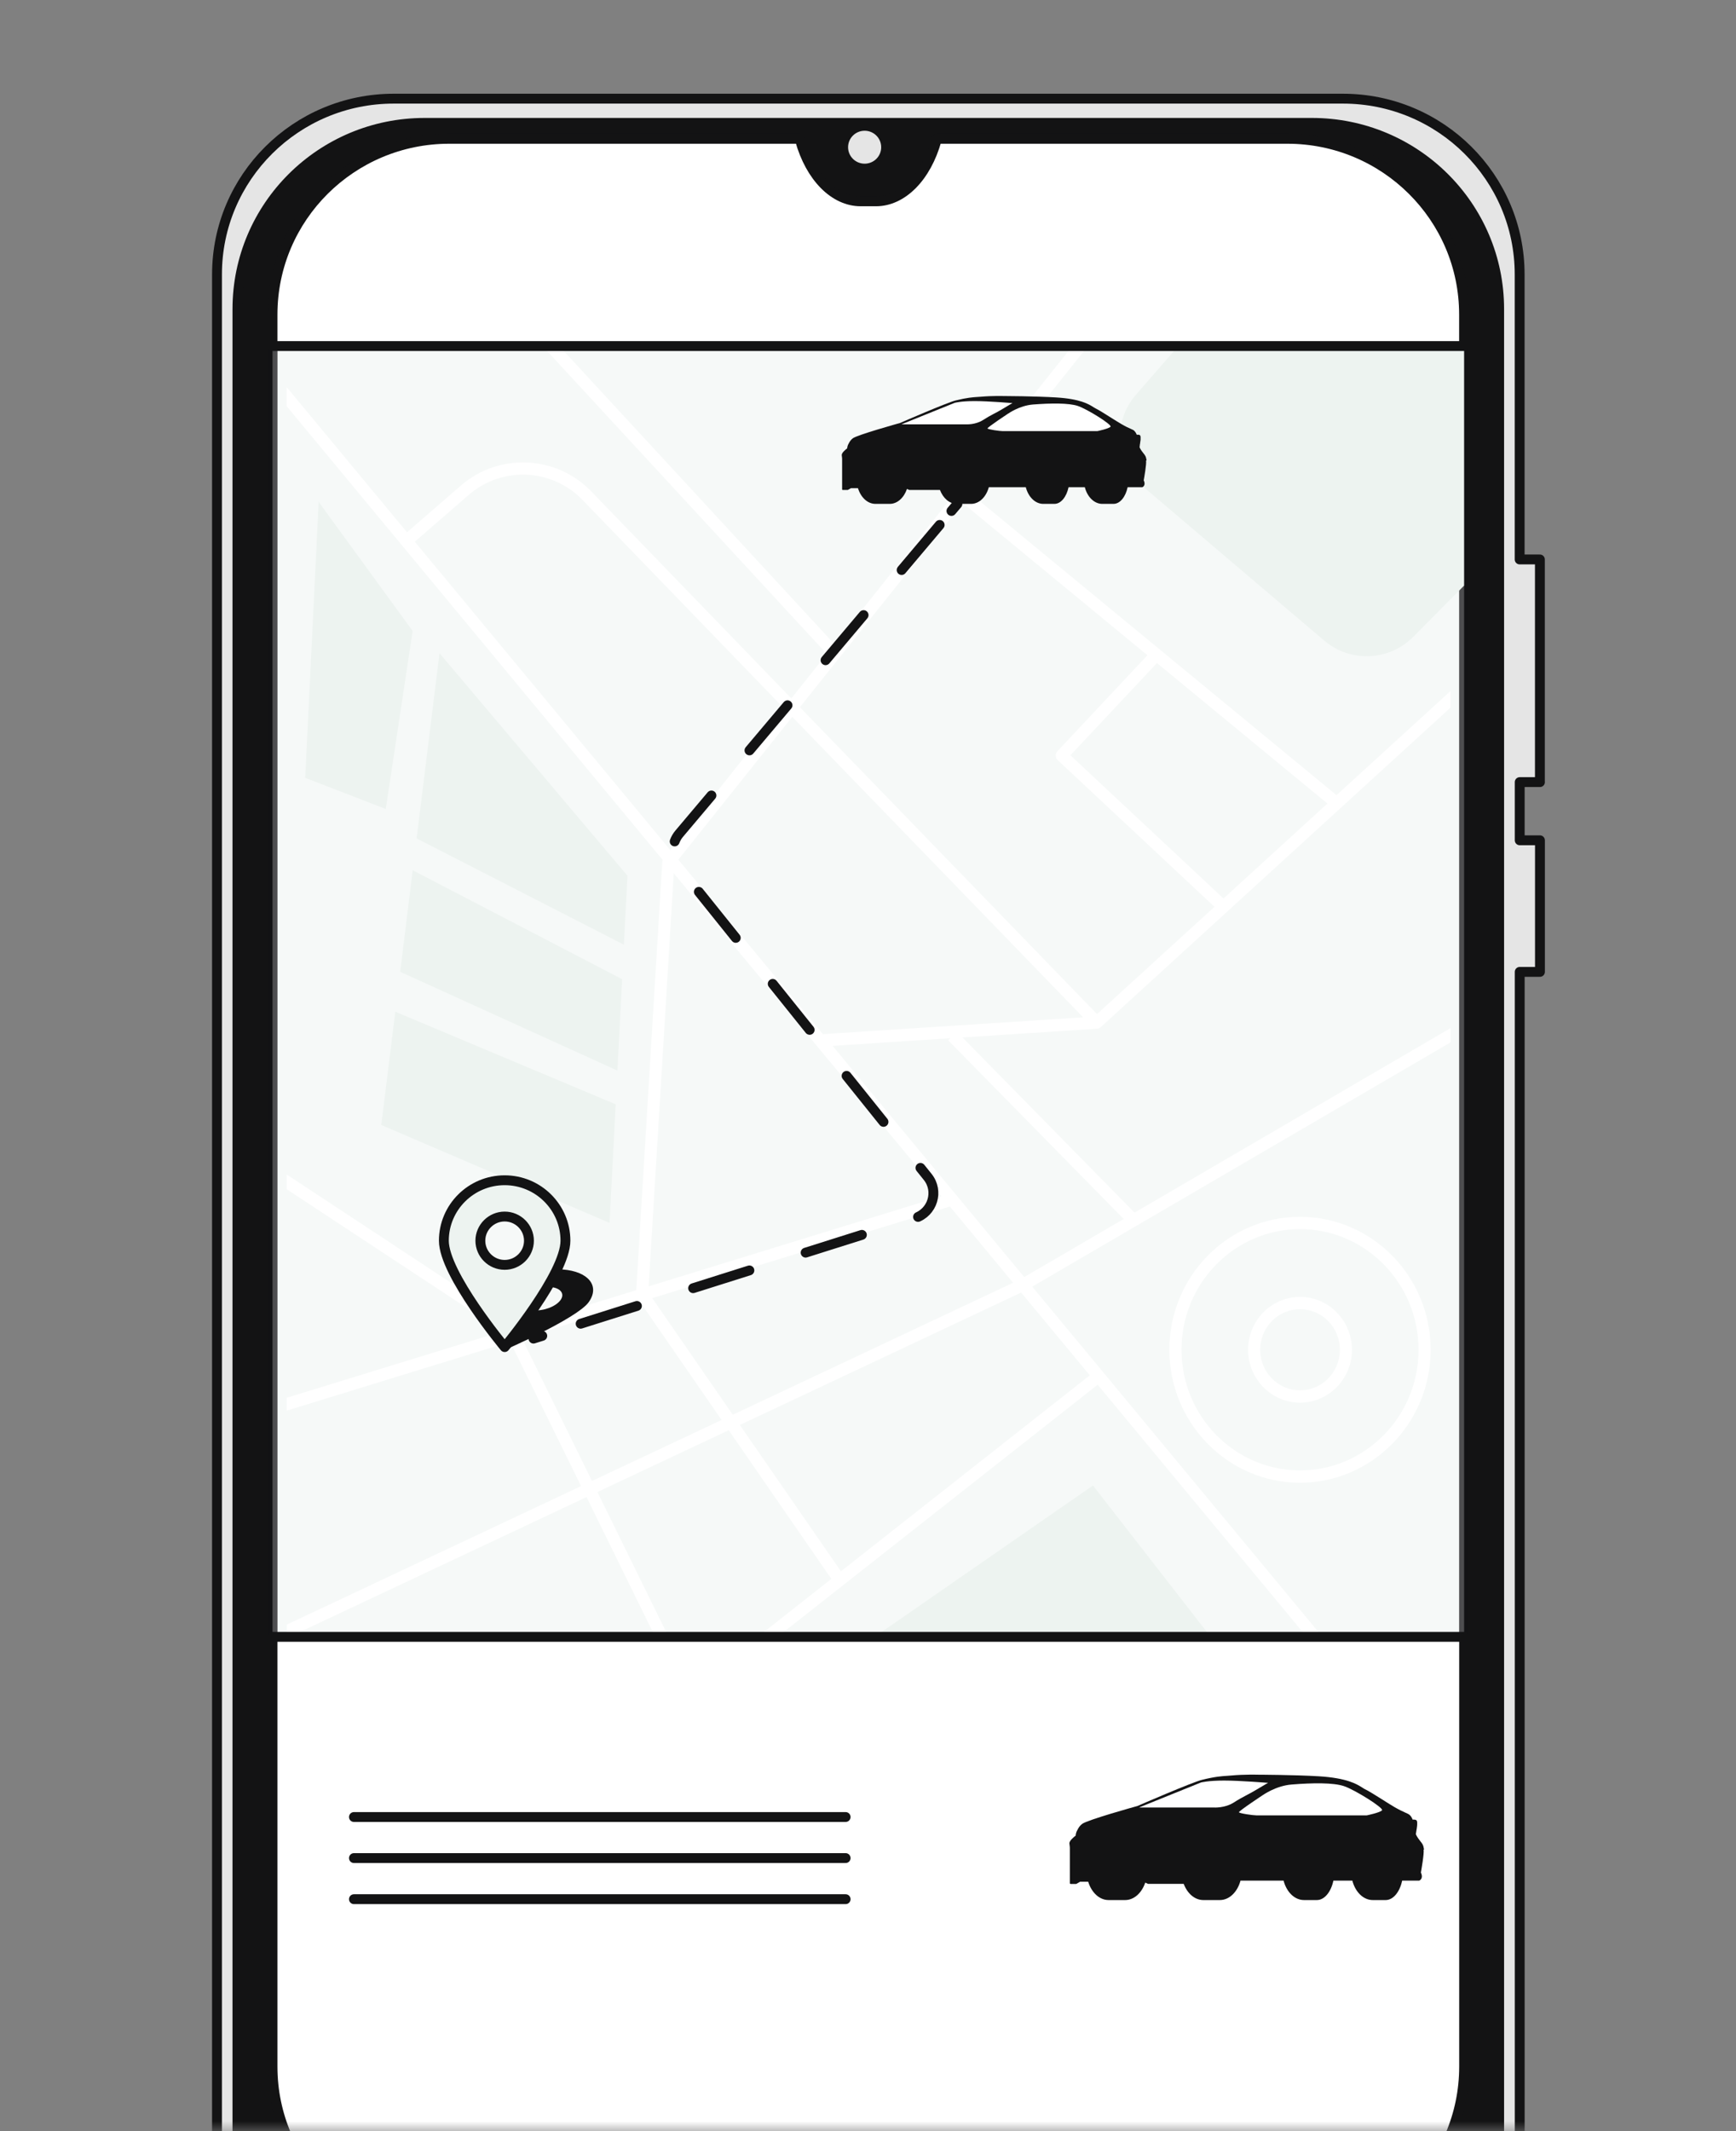 <svg width="88" height="108" viewBox="0 0 88 108" fill="none" xmlns="http://www.w3.org/2000/svg">
<rect x="0" y="0" width="88" height="108" fill="#808080" stroke="none"/>
<mask id="mask0_6049_34617" style="mask-type:alpha" maskUnits="userSpaceOnUse" x="0" y="0" width="88" height="108">
<rect width="88" height="108" fill="#D9D9D9"/>
</mask>
<g mask="url(#mask0_6049_34617)">
<path d="M78.059 39.635V28.352H77.033V13.906C77.033 8.988 73.021 5 68.073 5H19.959C15.012 5 11 8.988 11 13.906V111.094C11 116.012 15.012 120 19.959 120H68.076C73.024 120 77.036 116.012 77.036 111.094V49.252H78.062V42.584H77.036V39.635H78.062H78.059Z" fill="#E5E5E5" stroke="#131314" stroke-width="0.5" stroke-linejoin="round"/>
<path d="M66.503 6.227H21.526C16.285 6.227 12.036 10.451 12.036 15.662V109.335C12.036 114.546 16.285 118.77 21.526 118.77H66.503C71.745 118.77 75.994 114.546 75.994 109.335V15.662C75.994 10.451 71.745 6.227 66.503 6.227Z" fill="#131314" stroke="#131314" stroke-width="0.5" stroke-linejoin="round"/>
<path d="M65.259 7.034H47.496L47.477 7.099C46.952 8.981 45.742 10.203 44.402 10.203H43.631C42.29 10.203 41.081 8.981 40.555 7.099L40.536 7.034H22.773C17.826 7.034 13.814 11.022 13.814 15.94V104.732C13.814 109.65 17.826 113.638 22.773 113.638H65.259C70.207 113.638 74.218 109.65 74.218 104.732V15.94C74.218 11.022 70.207 7.034 65.259 7.034Z" fill="#EDF3F0" stroke="#131314" stroke-width="0.5" stroke-linecap="round" stroke-linejoin="round"/>
<path opacity="0.5" d="M65.259 7.034H47.496L47.477 7.099C46.952 8.981 45.742 10.203 44.402 10.203H43.631C42.29 10.203 41.081 8.981 40.555 7.099L40.536 7.034H22.773C17.826 7.034 13.814 11.022 13.814 15.94V104.732C13.814 109.65 17.826 113.638 22.773 113.638H65.259C70.207 113.638 74.218 109.65 74.218 104.732V15.94C74.218 11.022 70.207 7.034 65.259 7.034Z" fill="white" stroke="#131314" stroke-width="0.5" stroke-linecap="round" stroke-linejoin="round"/>
<path d="M20.917 31.975L16.153 25.434L15.472 39.419L19.555 40.998L20.917 31.975Z" fill="#EDF3F0"/>
<path d="M31.807 44.38L22.279 33.103L21.119 42.488L31.627 47.876L31.807 44.38Z" fill="#EDF3F0"/>
<path d="M74.215 29.675V15.94C74.215 12.116 71.79 8.858 68.388 7.597L57.581 20.005C56.381 21.384 56.539 23.468 57.932 24.651L67.134 32.469C68.453 33.589 70.415 33.505 71.634 32.278L74.218 29.675H74.215Z" fill="#EDF3F0"/>
<path d="M31.21 55.964L20.037 51.271L19.328 57.012L30.899 61.973L31.21 55.964Z" fill="#EDF3F0"/>
<path d="M20.286 49.249L31.297 54.254L31.537 49.623L20.92 44.102L20.286 49.249Z" fill="#EDF3F0"/>
<path d="M40.431 85.656L63.12 85.204L55.404 75.281L40.431 85.656Z" fill="#EDF3F0"/>
<path d="M59.276 68.403C59.276 72.119 62.246 75.142 65.897 75.142C69.548 75.142 72.521 72.119 72.521 68.403C72.521 64.687 69.551 61.664 65.897 61.664C62.243 61.664 59.276 64.687 59.276 68.403ZM71.908 68.403C71.908 71.775 69.211 74.517 65.9 74.517C62.589 74.517 59.892 71.772 59.892 68.403C59.892 65.033 62.586 62.288 65.9 62.288C69.214 62.288 71.908 65.03 71.908 68.403Z" fill="white"/>
<path d="M73.524 52.105L57.511 61.453L48.788 52.575L55.613 52.133C55.679 52.127 55.746 52.102 55.798 52.053L73.524 35.864V35.023L67.75 40.297L49.189 25.004L63.534 7.034H62.744L42.303 32.649L19.468 7.924C19.277 8.02 19.092 8.122 18.907 8.23L41.911 33.14L40.113 35.394L29.971 24.902C28.195 23.066 25.294 22.936 23.365 24.605L20.632 26.976L14.53 19.616V20.583L33.595 43.583C33.583 43.614 33.574 43.648 33.571 43.685L32.253 65.382L26.178 67.253V67.247C26.151 67.197 26.114 67.154 26.069 67.123L14.533 59.521V60.266L25.467 67.472L14.533 70.836V71.488L25.862 68.001L29.455 75.312L14.536 82.332V83.019L29.732 75.868L34.661 85.903L14.536 101.749V102.54L55.643 70.174L73.53 91.751V90.784L52.326 65.203L73.53 52.826V52.105H73.524ZM67.288 40.723L62.021 45.533L54.261 38.275L58.647 33.601L67.291 40.723H67.288ZM48.803 25.492L58.164 33.205L53.599 38.074C53.541 38.136 53.511 38.216 53.514 38.3C53.517 38.383 53.553 38.463 53.614 38.519L61.563 45.954L55.61 51.391L40.547 35.839L48.806 25.492H48.803ZM40.159 36.327L54.905 51.555L41.714 52.408L34.385 43.567L40.159 36.33V36.327ZM21.027 27.452L23.763 25.078C25.446 23.619 27.982 23.73 29.531 25.338L39.721 35.879L33.978 43.079L21.027 27.452ZM34.151 44.253L47.722 60.622L32.881 65.188L34.154 44.25L34.151 44.253ZM48.147 61.138L51.354 65.008L37.146 71.695L33.063 65.787L48.15 61.144V61.138H48.147ZM26.454 67.819L32.444 65.976L36.578 71.961L30.008 75.052L26.454 67.819ZM35.15 85.519L30.284 75.612L36.939 72.48L42.142 80.014L35.15 85.519ZM55.242 69.698L42.628 79.63L37.504 72.214L51.764 65.503L55.242 69.698ZM51.919 64.718L42.206 53.002L48.168 52.615L48.065 52.721L56.961 61.775L51.919 64.718Z" fill="white"/>
<path d="M63.267 68.403C63.267 69.881 64.448 71.083 65.9 71.083C67.352 71.083 68.533 69.881 68.533 68.403C68.533 66.925 67.352 65.723 65.9 65.723C64.448 65.723 63.267 66.925 63.267 68.403ZM67.92 68.403C67.92 69.538 67.015 70.459 65.9 70.459C64.785 70.459 63.88 69.538 63.88 68.403C63.88 67.269 64.785 66.347 65.9 66.347C67.015 66.347 67.92 67.269 67.92 68.403Z" fill="white"/>
<path d="M13.814 82.95V104.732C13.814 109.65 17.826 113.638 22.773 113.638H65.259C70.207 113.638 74.218 109.65 74.218 104.732V82.95H13.814Z" fill="white" stroke="#131314" stroke-width="0.5" stroke-linejoin="round"/>
<path d="M72.188 93.733C72.181 93.705 72.178 93.68 72.172 93.659C72.147 93.523 72.138 93.476 71.979 93.282C71.833 93.102 71.783 92.979 71.771 92.948C71.771 92.939 71.774 92.929 71.777 92.914C71.777 92.908 71.777 92.901 71.78 92.895C71.78 92.889 71.78 92.886 71.783 92.88C71.783 92.874 71.783 92.864 71.786 92.858C71.786 92.855 71.786 92.849 71.786 92.846C71.786 92.837 71.79 92.827 71.793 92.818C71.793 92.815 71.793 92.809 71.793 92.806C71.793 92.796 71.796 92.787 71.799 92.778C71.799 92.772 71.799 92.769 71.799 92.762C71.799 92.753 71.802 92.744 71.805 92.734C71.805 92.728 71.805 92.722 71.808 92.716C71.808 92.707 71.811 92.697 71.814 92.688C71.814 92.682 71.814 92.673 71.817 92.666C71.817 92.657 71.817 92.651 71.821 92.642C71.821 92.632 71.821 92.626 71.824 92.617C71.824 92.608 71.824 92.602 71.827 92.592C71.827 92.583 71.827 92.577 71.83 92.568C71.83 92.561 71.83 92.552 71.833 92.546C71.833 92.537 71.833 92.531 71.836 92.521C71.836 92.515 71.836 92.509 71.836 92.5C71.836 92.49 71.836 92.484 71.839 92.475C71.839 92.469 71.839 92.463 71.839 92.456C71.839 92.447 71.839 92.441 71.839 92.432C71.839 92.425 71.839 92.422 71.839 92.416C71.839 92.407 71.839 92.401 71.839 92.394C71.839 92.391 71.839 92.385 71.839 92.382C71.839 92.373 71.839 92.361 71.839 92.354C71.839 92.308 71.827 92.274 71.802 92.249C71.774 92.224 71.74 92.218 71.702 92.215C71.668 92.209 71.634 92.212 71.609 92.215C71.584 92.147 71.516 91.993 71.379 91.925C71.332 91.9 71.286 91.881 71.233 91.857C71.115 91.804 70.969 91.739 70.704 91.588C70.552 91.501 70.322 91.356 70.079 91.201C69.725 90.979 69.355 90.747 69.199 90.676C69.156 90.657 69.109 90.626 69.053 90.589C68.785 90.419 68.291 90.104 66.842 90.017C65.607 89.943 63.77 89.937 63.751 89.937C63.745 89.937 63.063 89.918 62.432 89.977C62.361 89.983 62.292 89.989 62.221 89.993C61.944 90.011 61.602 90.03 60.921 90.2C60.43 90.323 57.768 91.473 57.659 91.523C57.556 91.55 55.137 92.224 54.86 92.428C54.745 92.512 54.67 92.626 54.62 92.731C54.543 92.852 54.53 92.976 54.527 93.025C54.443 93.087 54.185 93.294 54.21 93.433C54.232 93.563 54.232 93.653 54.232 93.653V95.436C54.232 95.458 54.251 95.473 54.269 95.473H54.549C54.549 95.473 54.562 95.473 54.568 95.467L54.751 95.362H55.162C55.33 95.906 55.728 96.29 56.194 96.29H57.037C57.488 96.29 57.88 95.925 58.054 95.405L58.191 95.467C58.191 95.467 58.2 95.47 58.206 95.47H60.004C60.187 95.956 60.563 96.29 60.996 96.29H61.838C62.317 96.29 62.728 95.878 62.883 95.306H65.066C65.216 95.878 65.62 96.29 66.099 96.29H66.711C66.711 96.29 66.718 96.29 66.721 96.29C66.733 96.29 66.742 96.29 66.755 96.29C67.14 96.29 67.47 95.878 67.591 95.306H68.552C68.701 95.878 69.106 96.29 69.585 96.29H70.197C70.197 96.29 70.207 96.29 70.21 96.29C70.219 96.29 70.231 96.29 70.241 96.29C70.626 96.29 70.956 95.878 71.077 95.306H71.939C71.939 95.306 71.951 95.306 71.957 95.3C72.129 95.201 72.079 95 72.026 94.898C72.048 94.775 72.2 93.922 72.163 93.73L72.188 93.733Z" fill="#131314"/>
<path d="M64.021 90.966C64.021 90.966 62.787 91.779 62.805 91.841C62.824 91.9 63.524 91.999 63.701 91.999H69.28C69.28 91.999 69.958 91.86 70.057 91.742C70.157 91.625 68.661 90.691 68.123 90.515C67.585 90.336 66.537 90.348 65.474 90.435C64.681 90.496 64.018 90.969 64.018 90.969L64.021 90.966Z" fill="white"/>
<path d="M57.73 91.6H61.531C61.531 91.6 62.087 91.64 62.547 91.343C63.008 91.047 63.284 90.945 63.704 90.688C64.124 90.431 64.283 90.351 64.283 90.351C64.283 90.351 62.868 90.234 62.05 90.234C61.232 90.234 60.874 90.333 60.874 90.333L57.73 91.603V91.6Z" fill="white"/>
<path d="M17.941 92.082H42.866" stroke="#131314" stroke-width="0.5" stroke-linecap="round" stroke-linejoin="round"/>
<path d="M17.941 94.163H42.866" stroke="#131314" stroke-width="0.5" stroke-linecap="round" stroke-linejoin="round"/>
<path d="M17.941 96.246H42.866" stroke="#131314" stroke-width="0.5" stroke-linecap="round" stroke-linejoin="round"/>
<path d="M65.259 7.034H47.496L47.477 7.099C46.952 8.981 45.742 10.203 44.402 10.203H43.631C42.29 10.203 41.081 8.981 40.555 7.099L40.536 7.034H22.773C17.826 7.034 13.814 11.022 13.814 15.94V17.538H74.215V15.94C74.215 11.022 70.204 7.034 65.256 7.034H65.259Z" fill="white" stroke="#131314" stroke-width="0.5" stroke-linejoin="round"/>
<path d="M43.83 8.295C44.294 8.295 44.669 7.922 44.669 7.461C44.669 7 44.294 6.626 43.83 6.626C43.366 6.626 42.99 7 42.99 7.461C42.99 7.922 43.366 8.295 43.83 8.295Z" fill="#E5E5E5"/>
<path d="M58.122 23.337C58.116 23.313 58.113 23.291 58.11 23.273C58.088 23.155 58.082 23.115 57.945 22.948C57.821 22.797 57.774 22.688 57.765 22.66C57.765 22.654 57.768 22.642 57.771 22.63C57.771 22.623 57.771 22.62 57.774 22.614C57.774 22.611 57.774 22.605 57.774 22.599C57.774 22.592 57.774 22.586 57.777 22.58C57.777 22.577 57.777 22.574 57.777 22.571C57.777 22.565 57.777 22.555 57.78 22.549C57.78 22.546 57.78 22.543 57.78 22.537C57.78 22.531 57.78 22.521 57.786 22.512C57.786 22.509 57.786 22.503 57.786 22.5C57.786 22.49 57.789 22.484 57.793 22.475C57.793 22.469 57.793 22.466 57.793 22.459C57.793 22.453 57.793 22.444 57.796 22.435C57.796 22.429 57.796 22.422 57.799 22.416C57.799 22.41 57.799 22.401 57.802 22.395C57.802 22.388 57.802 22.382 57.805 22.373C57.805 22.367 57.805 22.361 57.808 22.351C57.808 22.345 57.808 22.336 57.811 22.33C57.811 22.323 57.811 22.317 57.814 22.311C57.814 22.305 57.814 22.296 57.818 22.29C57.818 22.283 57.818 22.277 57.818 22.271C57.818 22.265 57.818 22.256 57.818 22.249C57.818 22.243 57.818 22.24 57.818 22.234C57.818 22.228 57.818 22.221 57.818 22.212C57.818 22.209 57.818 22.203 57.818 22.2C57.818 22.194 57.818 22.188 57.818 22.181C57.818 22.178 57.818 22.175 57.818 22.172C57.818 22.163 57.818 22.154 57.818 22.147C57.818 22.107 57.805 22.076 57.786 22.058C57.761 22.036 57.73 22.03 57.699 22.03C57.671 22.027 57.64 22.027 57.621 22.03C57.6 21.971 57.541 21.838 57.426 21.782C57.385 21.761 57.345 21.745 57.301 21.724C57.199 21.68 57.074 21.625 56.847 21.492C56.717 21.418 56.518 21.291 56.309 21.161C56.005 20.97 55.687 20.769 55.554 20.707C55.516 20.688 55.476 20.663 55.426 20.633C55.196 20.487 54.773 20.215 53.526 20.141C52.466 20.076 50.886 20.07 50.87 20.07C50.864 20.07 50.279 20.055 49.735 20.104C49.673 20.11 49.614 20.113 49.552 20.116C49.315 20.132 49.02 20.15 48.435 20.296C48.012 20.401 45.724 21.39 45.633 21.433C45.546 21.458 43.466 22.036 43.23 22.212C43.133 22.286 43.068 22.382 43.024 22.472C42.959 22.574 42.947 22.682 42.944 22.722C42.872 22.775 42.651 22.951 42.67 23.075C42.688 23.186 42.688 23.263 42.688 23.263V24.797C42.688 24.815 42.704 24.831 42.723 24.831H42.965C42.965 24.831 42.978 24.831 42.981 24.827L43.139 24.738H43.491C43.634 25.205 43.976 25.535 44.377 25.535H45.102C45.49 25.535 45.823 25.223 45.975 24.778L46.094 24.831C46.094 24.831 46.103 24.831 46.106 24.831H47.648C47.807 25.248 48.131 25.535 48.501 25.535H49.225C49.639 25.535 49.99 25.183 50.124 24.691H51.999C52.127 25.183 52.475 25.535 52.885 25.535H53.411H53.417C53.426 25.535 53.436 25.535 53.448 25.535C53.781 25.535 54.061 25.183 54.167 24.691H54.991C55.118 25.183 55.467 25.535 55.877 25.535H56.403C56.403 25.535 56.409 25.535 56.415 25.535C56.424 25.535 56.434 25.535 56.443 25.535C56.776 25.535 57.056 25.183 57.161 24.691H57.901C57.901 24.691 57.914 24.691 57.917 24.688C58.063 24.602 58.023 24.432 57.976 24.342C57.995 24.237 58.128 23.501 58.094 23.337H58.122Z" fill="#131314"/>
<path d="M51.103 20.96C51.103 20.96 50.043 21.659 50.059 21.712C50.074 21.764 50.674 21.848 50.83 21.848H55.625C55.625 21.848 56.207 21.727 56.294 21.625C56.381 21.523 55.096 20.722 54.633 20.571C54.17 20.419 53.271 20.429 52.357 20.5C51.673 20.555 51.107 20.96 51.107 20.96H51.103Z" fill="white"/>
<path d="M45.699 21.504H48.964C48.964 21.504 49.443 21.538 49.838 21.282C50.233 21.025 50.472 20.939 50.83 20.719C51.191 20.496 51.327 20.428 51.327 20.428C51.327 20.428 50.111 20.326 49.409 20.326C48.706 20.326 48.398 20.413 48.398 20.413L45.696 21.504H45.699Z" fill="white"/>
<path d="M28.533 64.332C27.224 64.23 25.684 64.808 25.093 65.627C24.503 66.443 25.585 68.415 25.585 68.415C25.585 68.415 29.245 66.814 29.836 65.998C30.427 65.182 29.842 64.437 28.533 64.335V64.332ZM27.037 66.403C26.515 66.362 26.281 66.063 26.518 65.738C26.754 65.41 27.37 65.178 27.892 65.222C28.415 65.262 28.648 65.562 28.412 65.886C28.175 66.214 27.559 66.446 27.037 66.403Z" fill="#131314"/>
<path d="M25.582 59.812C23.881 59.812 22.5 61.185 22.5 62.876C22.5 64.567 25.582 68.267 25.582 68.267C25.582 68.267 28.663 64.567 28.663 62.876C28.663 61.185 27.283 59.812 25.582 59.812ZM25.582 64.1C24.901 64.1 24.35 63.549 24.35 62.876C24.35 62.202 24.904 61.651 25.582 61.651C26.26 61.651 26.813 62.202 26.813 62.876C26.813 63.549 26.26 64.1 25.582 64.1Z" fill="#EDF3F0" stroke="#131314" stroke-width="0.5" stroke-linecap="round" stroke-linejoin="round"/>
<path d="M48.532 25.539L48.23 25.894" stroke="#131314" stroke-width="0.5" stroke-linecap="round" stroke-linejoin="round"/>
<path d="M47.633 26.602L34.429 42.25C34.022 42.732 34.012 43.437 34.407 43.929L47.023 59.639C47.608 60.365 47.275 61.447 46.386 61.728L27.929 67.559" stroke="#131314" stroke-width="0.5" stroke-linecap="round" stroke-linejoin="round" stroke-dasharray="2.99 2.99"/>
<path d="M27.488 67.698L27.043 67.837" stroke="#131314" stroke-width="0.5" stroke-linecap="round" stroke-linejoin="round"/>
</g>
</svg>
